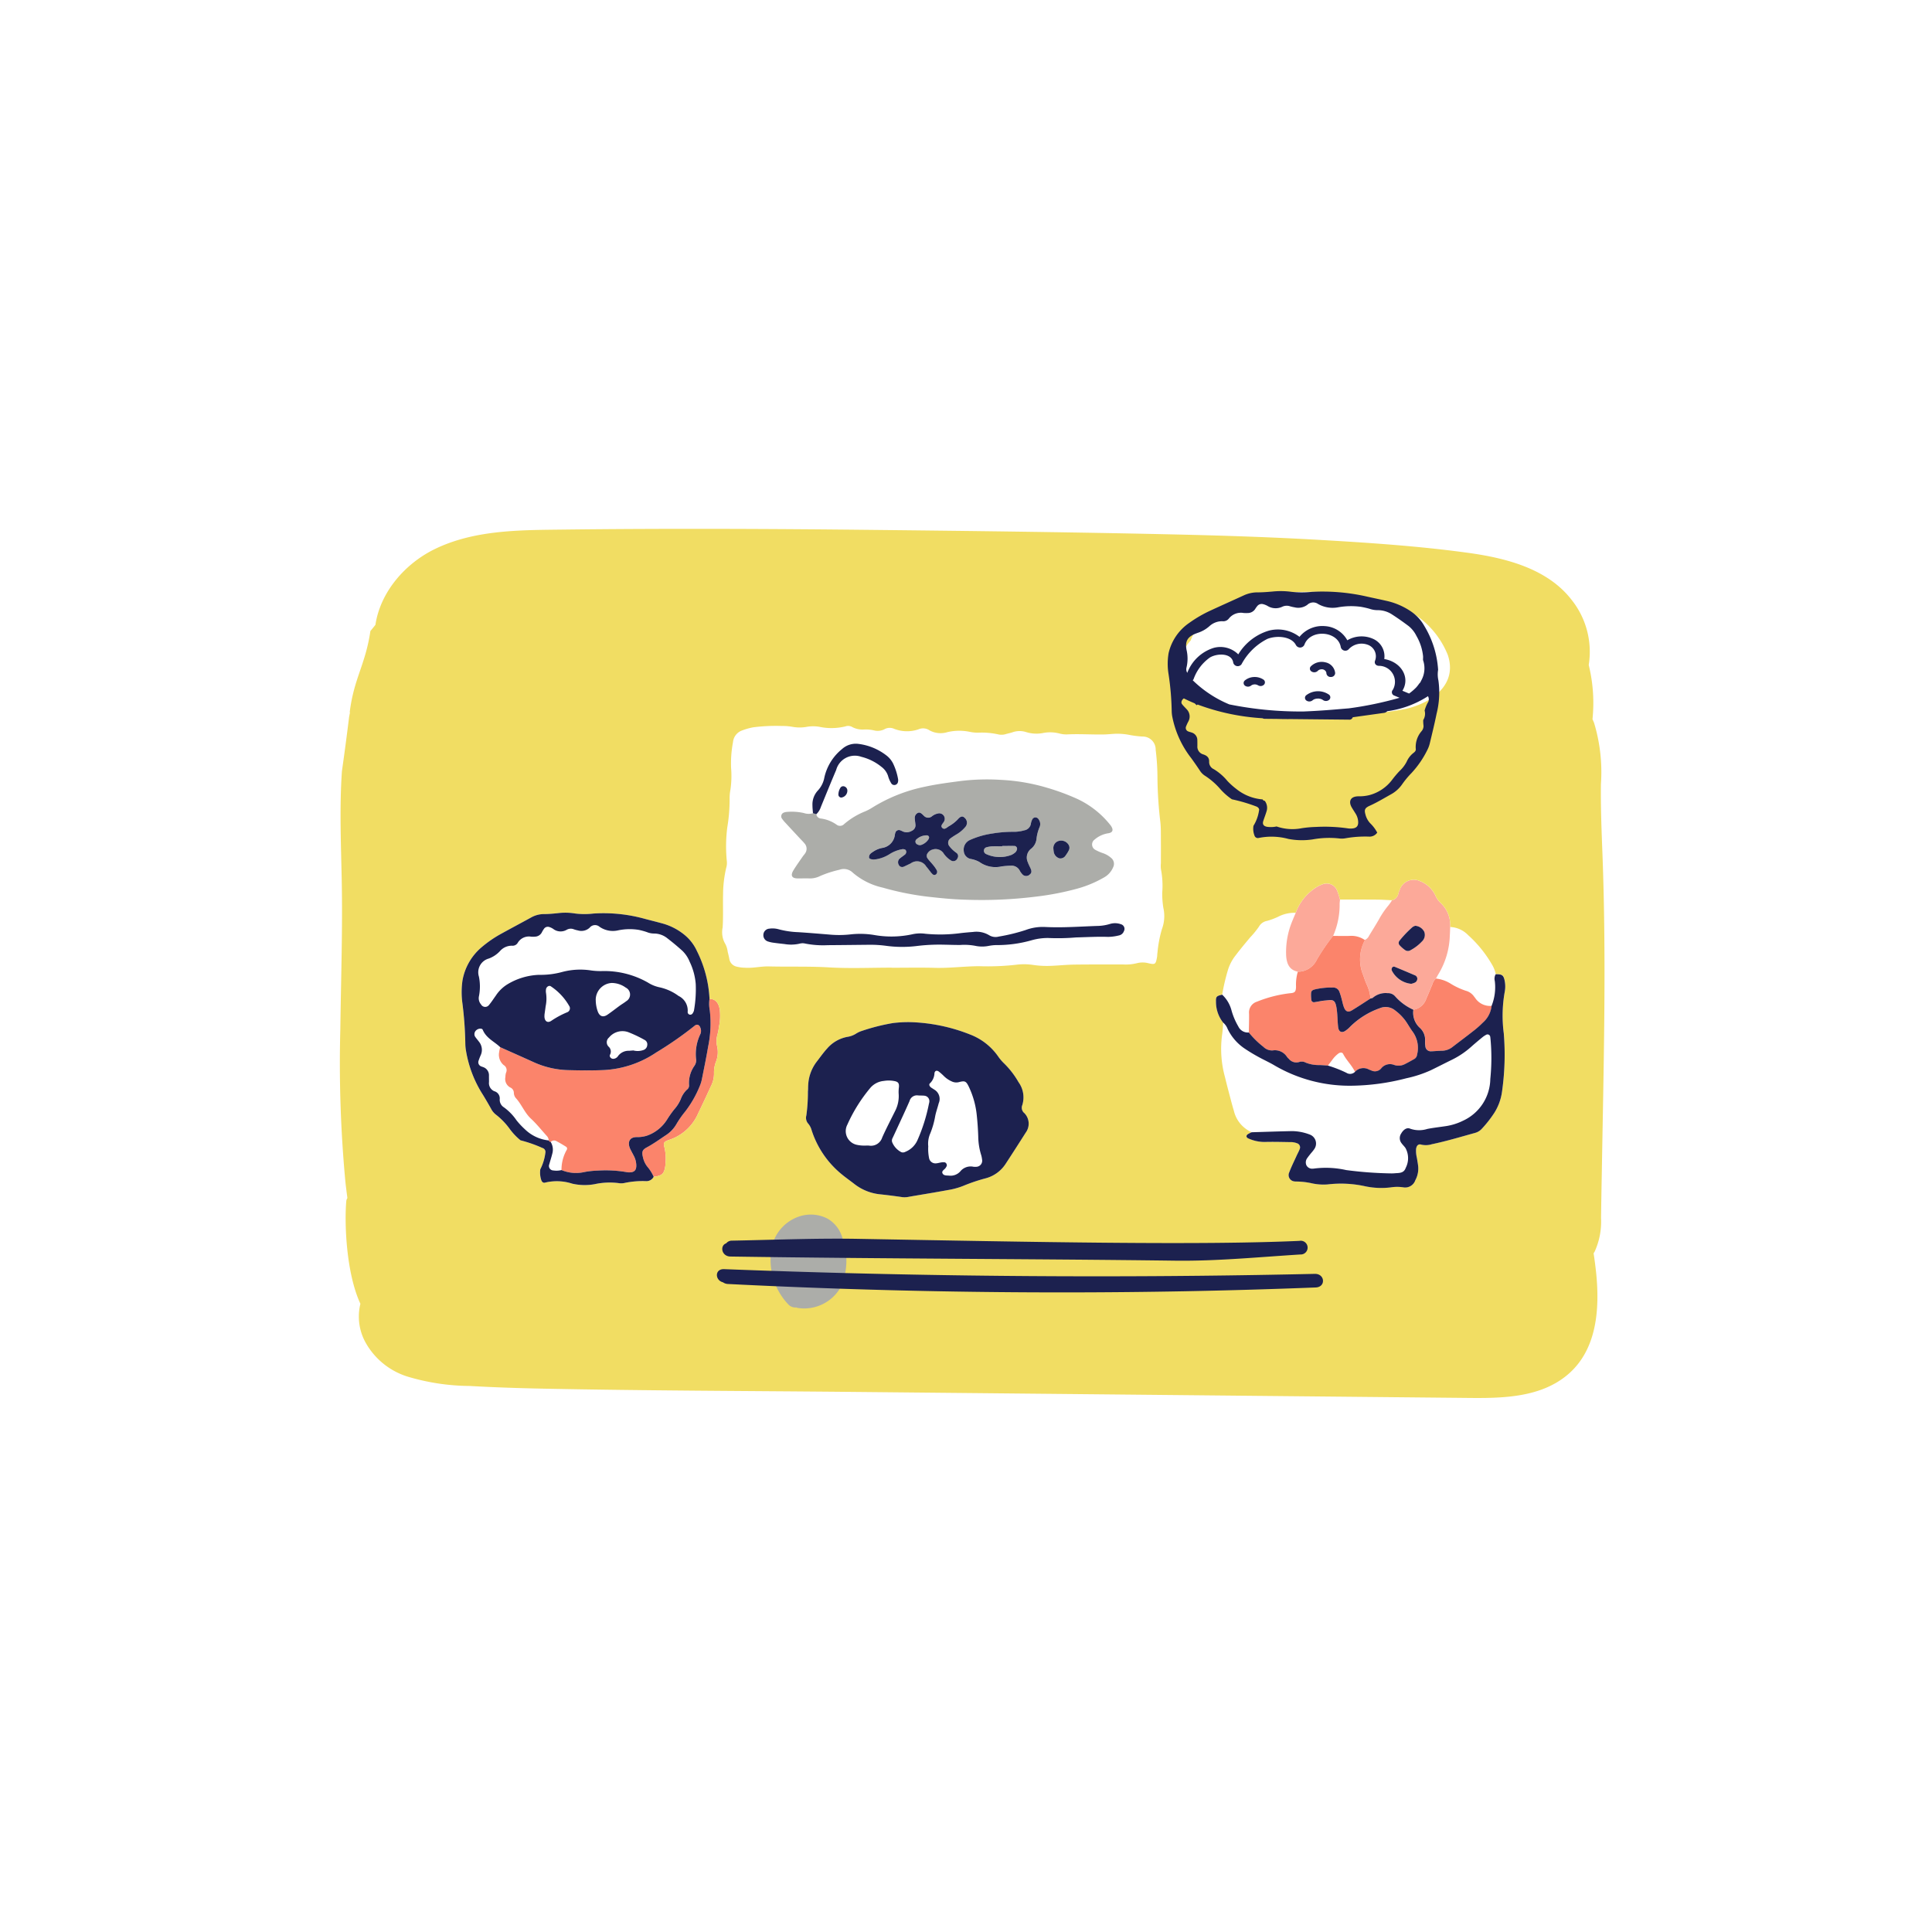 <svg xmlns="http://www.w3.org/2000/svg" width="260" height="260" viewBox="0 0 260 260">
    <defs>
        <clipPath id="8d1gw5u0va">
            <circle data-name="楕円形 7" cx="130" cy="130" r="130" transform="translate(830 3228.936)" style="fill:none"/>
        </clipPath>
    </defs>
    <g data-name="マスクグループ 5" transform="translate(-830 -3228.936)" style="clip-path:url(#8d1gw5u0va)">
        <g data-name="グループ 77">
            <g data-name="グループ 70">
                <path data-name="パス 101" d="M1020.214 3364.821a7.214 7.214 0 0 1-2.472-1.825 1.237 1.237 0 0 0-.994-.406 2.635 2.635 0 0 0-1.991.619c-.074.071-.209.07-.316.1a5.7 5.7 0 0 0-.531-1.937c-.181-.391-.311-.81-.455-1.221a5.47 5.47 0 0 1 .184-4.608.524.524 0 0 0 .031-.115 1.065 1.065 0 0 0 .563-.547c.445-.732.9-1.455 1.33-2.2a11.5 11.5 0 0 1 1.307-1.922 6.513 6.513 0 0 0 .459-.666 1.125 1.125 0 0 0 .848-.862 3.324 3.324 0 0 1 .194-.562 2 2 0 0 1 2.721-1.156 3.86 3.86 0 0 1 2.072 1.923 2.993 2.993 0 0 0 .654.966 4.089 4.089 0 0 1 1.343 3.292c-.017.394-.028.79-.053 1.185a10.62 10.62 0 0 1-1.463 5.038c-.142.229-.267.47-.4.706a1.594 1.594 0 0 0-.487.772c-.276.645-.533 1.3-.82 1.939a2.2 2.2 0 0 1-1.724 1.487zm.244-11.3a1.243 1.243 0 0 0-.365.172 14.337 14.337 0 0 0-1.755 1.837.469.469 0 0 0 .047.647 4.466 4.466 0 0 0 .685.6.652.652 0 0 0 .743.036 5.859 5.859 0 0 0 1.539-1.174 1.207 1.207 0 0 0 .324-1.3 1.474 1.474 0 0 0-1.218-.815zm-.537 7.809a2.626 2.626 0 0 0 .456-.149.593.593 0 0 0 .359-.562.506.506 0 0 0-.336-.44c-.9-.387-1.806-.77-2.714-1.142a.284.284 0 0 0-.372.175.457.457 0 0 0-.006.337 3.3 3.3 0 0 0 2.613 1.784z" style="fill:#fca999"/>
                <path data-name="パス 102" d="M1004.651 3359.707c-.036-.01-.071-.022-.108-.031-1.054-.261-1.388-1.072-1.459-2.127a10.87 10.87 0 0 1 .876-4.777c.13-.331.273-.656.41-.984a6.837 6.837 0 0 1 2.537-3.281 4.724 4.724 0 0 1 1.106-.572 1.51 1.51 0 0 1 1.958.933 9.25 9.25 0 0 1 .359 1.134c-.016.2-.048.4-.047.6a10.437 10.437 0 0 1-.879 4.287 28.564 28.564 0 0 0-2.189 3.2 2.827 2.827 0 0 1-2.564 1.618z" style="fill:#fca999"/>
                <path data-name="パス 103" d="M917.968 3387.3a5.552 5.552 0 0 0-.878-1.389 3.144 3.144 0 0 1-.578-1.289c-.164-.677-.066-.957.518-1.27.907-.484 1.74-1.094 2.6-1.662a4.381 4.381 0 0 0 1.417-1.509 12.772 12.772 0 0 1 1.142-1.634 14.581 14.581 0 0 0 1.989-3.475 4.7 4.7 0 0 0 .279-.912c.29-1.449.591-2.9.836-4.355a15.227 15.227 0 0 0 .224-4.9 4.753 4.753 0 0 1-.036-1.557c.858.037 1.214.574 1.381 1.433a7.509 7.509 0 0 1-.116 2.383 7.143 7.143 0 0 1-.207 1.056 3.109 3.109 0 0 0-.029 1.534 3.5 3.5 0 0 1-.137 2.009 4.056 4.056 0 0 0-.284 1.64 3.713 3.713 0 0 1-.425 1.726 175.976 175.976 0 0 1-1.714 3.651 6.419 6.419 0 0 1-3.9 3.556c-.036.011-.073.019-.108.033-.583.228-.7.374-.528.959a6.461 6.461 0 0 1 .147 2.144 3.631 3.631 0 0 1-.044.478c-.158.92-.4 1.163-1.328 1.321-.072.011-.147.017-.221.029z" style="fill:#fb846b"/>
                <path data-name="パス 104" d="M1045.646 3343.742c-.119-3.106-.241-6.189-.2-9.3a22.88 22.88 0 0 0-.915-8.2c-.064-.176-.145-.345-.221-.517a21.358 21.358 0 0 0-.507-7.3 11.2 11.2 0 0 0-2.263-8.712c-3.281-4.287-8.941-5.69-14.026-6.388-6.452-.885-12.986-1.33-19.484-1.707-6.748-.393-13.5-.615-20.261-.766-13.647-.306-27.3-.465-40.949-.611s-27.281-.2-40.921-.037c-5.838.072-12.009.009-17.383 2.623-3.972 1.932-7.326 5.747-7.993 10.2-.332.415-.588.732-.674.82-.67 4.56-2.218 6.354-2.785 10.928.013.016.022.035.035.051-.045.2-.079.407-.119.611-.3 2.434-.619 4.867-.967 7.295-.333 4.846-.125 9.732-.027 14.57.135 6.713-.1 13.425-.187 20.137a171.578 171.578 0 0 0 .681 20.515c.079.739.174 1.477.271 2.214a.865.865 0 0 0-.15.412c-.261 3.01-.014 9.688 1.9 13.813a7.212 7.212 0 0 0 .7 5.224 9.82 9.82 0 0 0 5.59 4.559 29.84 29.84 0 0 0 8.414 1.278c3.373.191 6.751.3 10.129.365 13.657.272 27.322.3 40.981.43l41.012.4 40.848.4c4.985.048 10.8.3 14.841-3.157 3.934-3.368 4.27-8.867 3.785-13.671a53.604 53.604 0 0 0-.341-2.616c.047-.082.1-.159.145-.242a9.7 9.7 0 0 0 .856-4.51q.042-2.966.1-5.93c.244-14.392.639-28.791.085-43.181zm-143.12 41.658v.042c-.004-.017-.001-.031 0-.042zm24.219-18.235a7.143 7.143 0 0 1-.207 1.056 3.106 3.106 0 0 0-.029 1.533 3.49 3.49 0 0 1-.138 2.01 4.052 4.052 0 0 0-.283 1.64 3.713 3.713 0 0 1-.425 1.726 170.988 170.988 0 0 1-1.715 3.651 6.415 6.415 0 0 1-3.9 3.556c-.036.011-.073.019-.108.033-.583.228-.7.374-.528.959a6.461 6.461 0 0 1 .147 2.144 3.631 3.631 0 0 1-.044.478c-.158.92-.405 1.163-1.328 1.321-.073.013-.148.019-.222.029a1.09 1.09 0 0 1-1.032.588 11.772 11.772 0 0 0-2.9.248 1.994 1.994 0 0 1-.781.017 9.568 9.568 0 0 0-3.24.145 7.5 7.5 0 0 1-3.009-.071 6.712 6.712 0 0 0-3.662-.138c-.244.074-.439-.12-.511-.368a3.207 3.207 0 0 1-.123-1.425 1.812 1.812 0 0 1-.182-.82 1.806 1.806 0 0 0 .182.819 6.636 6.636 0 0 0 .683-2.228.552.552 0 0 0-.4-.643 17.855 17.855 0 0 0-2.945-1.029 8.367 8.367 0 0 1-1.51-1.609 9.343 9.343 0 0 0-1.778-1.829 2.332 2.332 0 0 1-.67-.8 52.33 52.33 0 0 0-1.07-1.837 15.76 15.76 0 0 1-2.307-5.965 5.95 5.95 0 0 1-.093-.957 49.075 49.075 0 0 0-.386-5.406 11.073 11.073 0 0 1 .007-3.123 7.572 7.572 0 0 1 2.535-4.427 15.7 15.7 0 0 1 2.638-1.827c1.365-.753 2.741-1.483 4.107-2.233a3.5 3.5 0 0 1 1.728-.433c.6 0 1.2-.061 1.792-.12a8.172 8.172 0 0 1 2.349.041 10.166 10.166 0 0 0 2.465.008 20.737 20.737 0 0 1 6.677.646c.834.228 1.674.429 2.507.658a8.047 8.047 0 0 1 3.119 1.6 6.054 6.054 0 0 1 1.623 2.126 16.118 16.118 0 0 1 1.7 6.441c.858.037 1.214.574 1.381 1.433a7.509 7.509 0 0 1-.114 2.379zm41.284 14.2a365.88 365.88 0 0 1-2.684 4.171 4.61 4.61 0 0 1-2.733 1.978 23.137 23.137 0 0 0-2.993 1.012 9.644 9.644 0 0 1-2.064.56c-1.735.324-3.476.6-5.214.9a2.841 2.841 0 0 1-.892.055 77.107 77.107 0 0 0-2.9-.371 6.727 6.727 0 0 1-3.549-1.38c-.575-.45-1.174-.867-1.738-1.333a12.624 12.624 0 0 1-4.048-5.959 2.234 2.234 0 0 0-.434-.831 1.182 1.182 0 0 1-.264-1.122 23.236 23.236 0 0 0 .209-3.226c.034-.278.016-.563.038-.844a5.6 5.6 0 0 1 1.1-3.1c.48-.618.926-1.263 1.454-1.839a4.741 4.741 0 0 1 2.728-1.565 2.97 2.97 0 0 0 1.155-.43 3.321 3.321 0 0 1 .82-.38 27.115 27.115 0 0 1 4.152-1.047 17.084 17.084 0 0 1 2.342-.118 23.5 23.5 0 0 1 8.034 1.663 8.151 8.151 0 0 1 3.767 2.936 6.075 6.075 0 0 0 .833.977 11.569 11.569 0 0 1 1.923 2.508 3.476 3.476 0 0 1 .5 3.083.927.927 0 0 0 .281 1.074 2.031 2.031 0 0 1 .177 2.63zm18.338-27.4a16.317 16.317 0 0 0-.6 3.177c-.039.2-.023.4-.059.6-.178.983-.245 1.029-1.177.817a3.076 3.076 0 0 0-1.56.006 6.176 6.176 0 0 1-1.783.166c-2.212 0-4.424-.012-6.635.018-1.083.015-2.164.135-3.247.171a12.563 12.563 0 0 1-2.239-.122 8.18 8.18 0 0 0-2.354-.026 34.268 34.268 0 0 1-4.936.191c-1.985.007-3.958.275-5.946.222-1.948-.053-3.9-.012-5.847-.012v-.013c-2.812 0-5.63.128-8.432-.037-2.7-.159-5.391-.063-8.085-.129-1.086-.027-2.157.26-3.248.172a4.92 4.92 0 0 1-1.108-.151 1.26 1.26 0 0 1-.964-1.047 13.61 13.61 0 0 0-.216-.935 3.075 3.075 0 0 0-.3-1.024 3.129 3.129 0 0 1-.38-2.265c.094-1.483.02-2.977.057-4.465a15.964 15.964 0 0 1 .426-3.572 2.231 2.231 0 0 0 .084-.823 20.306 20.306 0 0 1 .051-4.563 23.084 23.084 0 0 0 .322-3.837 6.149 6.149 0 0 1 .114-1.316 12.927 12.927 0 0 0 .082-2.889 15.354 15.354 0 0 1 .258-3.473 1.843 1.843 0 0 1 1.222-1.569 8.7 8.7 0 0 1 1.514-.425 24.03 24.03 0 0 1 3.81-.177 7.8 7.8 0 0 1 1.452.113 5.328 5.328 0 0 0 2.014-.013 5.234 5.234 0 0 1 1.556 0 7.823 7.823 0 0 0 3.547-.042 1.117 1.117 0 0 1 .979.11 3.02 3.02 0 0 0 1.53.309 4.849 4.849 0 0 1 1.448.141 2.012 2.012 0 0 0 1.418-.238 1.449 1.449 0 0 1 1.19 0 4.725 4.725 0 0 0 3.3.063 1.535 1.535 0 0 1 1.464.144 3.089 3.089 0 0 0 2.41.241 7.017 7.017 0 0 1 3.119-.016 5.69 5.69 0 0 0 1 .09 10.284 10.284 0 0 1 2.679.22 1.992 1.992 0 0 0 1.114-.045c.289-.083.587-.135.87-.237a2.877 2.877 0 0 1 1.768-.032 4.648 4.648 0 0 0 2.313.139 5 5 0 0 1 2.234.071 3.544 3.544 0 0 0 1 .116c1.643-.082 3.286.034 4.929.008.486-.008.971-.059 1.454-.088a8.522 8.522 0 0 1 2.111.168 13.48 13.48 0 0 0 1.67.2 1.742 1.742 0 0 1 1.766 1.786 30.865 30.865 0 0 1 .237 3.481 54.086 54.086 0 0 0 .393 6.244c.093.876.062 1.768.072 2.653.011.966 0 1.932 0 2.9a3.273 3.273 0 0 0 .015.841 11.592 11.592 0 0 1 .164 3.116 12.17 12.17 0 0 0 .153 2.039 5.009 5.009 0 0 1-.193 2.855zm2.784-37.083a5.276 5.276 0 0 1 1.085-1.749 7.027 7.027 0 0 1 2.071-3.006c2.392-2.035 5.58-2.822 8.629-3.192a39.323 39.323 0 0 1 16.538 1.283 11.836 11.836 0 0 1 7.365 6.863c1.362 4.052-2.274 6.5-5.706 7.266a43.669 43.669 0 0 1-10.992.678 84.455 84.455 0 0 1-11.373-.953c-3.276-.565-9.221-2.744-7.617-7.183zm43.344 45.577a18.234 18.234 0 0 0-.119 5.522 35.2 35.2 0 0 1-.229 7.813 7.116 7.116 0 0 1-1.043 2.894 15.715 15.715 0 0 1-1.66 2.12 1.912 1.912 0 0 1-.96.587c-1.921.53-3.83 1.109-5.779 1.514a2.715 2.715 0 0 1-1.437.054c-.388-.122-.628.132-.689.565a3.833 3.833 0 0 0 .1 1.194c.065.4.139.789.182 1.186a3.317 3.317 0 0 1-.387 1.849 1.445 1.445 0 0 1-1.633.954 5.561 5.561 0 0 0-1.679.009 10.466 10.466 0 0 1-3.464-.156 15.152 15.152 0 0 0-5.025-.244 7.344 7.344 0 0 1-2.235-.174 10.111 10.111 0 0 0-2.007-.215 1 1 0 0 1-.224-.016.855.855 0 0 1-.7-1.222c.293-.78.67-1.524 1.014-2.282.13-.288.29-.562.4-.859a.577.577 0 0 0-.352-.767 2.453 2.453 0 0 0-.993-.16c-1.123-.016-2.247-.05-3.369-.017a5.265 5.265 0 0 1-2.288-.516.356.356 0 0 1-.171-.271.422.422 0 0 1 .192-.264 4.642 4.642 0 0 1 .5-.254 4.2 4.2 0 0 1-2.385-2.857q-.222-.744-.418-1.5c-.263-1-.535-2.005-.773-3.015a14.258 14.258 0 0 1-.387-5.83 15.521 15.521 0 0 0 .124-1.56 4.5 4.5 0 0 1-.958-2.817c-.026-.667.071-.765.834-.935a27.374 27.374 0 0 1 .758-3.263 5.938 5.938 0 0 1 1.027-1.99c.634-.842 1.309-1.648 1.984-2.454a11.888 11.888 0 0 0 1.18-1.445 1.544 1.544 0 0 1 1.081-.769 9.381 9.381 0 0 0 1.478-.548 4.738 4.738 0 0 1 2.385-.542 6.843 6.843 0 0 1 2.538-3.282 4.724 4.724 0 0 1 1.106-.572 1.51 1.51 0 0 1 1.958.933 9.25 9.25 0 0 1 .359 1.134c1.668 0 3.335 0 5 .012.666.006 1.331.054 2 .083a1.124 1.124 0 0 0 .849-.862 3.324 3.324 0 0 1 .194-.562 2 2 0 0 1 2.721-1.156 3.865 3.865 0 0 1 2.073 1.923 2.985 2.985 0 0 0 .653.966 4.086 4.086 0 0 1 1.343 3.292 3.582 3.582 0 0 1 2.411 1.093 16.359 16.359 0 0 1 3.32 4.151 4.007 4.007 0 0 1 .394 1.106c.844-.031 1.066.118 1.213.859a3.878 3.878 0 0 1-.007 1.57z" style="fill:#f1dd63"/>
                <path data-name="パス 105" d="M939.861 3338.506a.663.663 0 0 0 .633.585 4.723 4.723 0 0 1 2.089.826.765.765 0 0 0 1.027-.088 9.985 9.985 0 0 1 2.828-1.706 6.887 6.887 0 0 0 1.005-.538 21.605 21.605 0 0 1 7.026-2.776c1.61-.354 3.242-.56 4.874-.776a29.4 29.4 0 0 1 5.383-.144 26.169 26.169 0 0 1 6.187 1.06 30.9 30.9 0 0 1 4.031 1.486 12.3 12.3 0 0 1 4.337 3.354c.075.09.152.179.219.276.375.545.265.91-.345 1.007a3.646 3.646 0 0 0-1.836.84.815.815 0 0 0 .079 1.388 6.233 6.233 0 0 0 1.035.452 3.229 3.229 0 0 1 1.082.624 1.027 1.027 0 0 1 .278 1.291 2.782 2.782 0 0 1-1.228 1.358 15.364 15.364 0 0 1-3.551 1.489 37.268 37.268 0 0 1-5.508 1.075 59.3 59.3 0 0 1-9.638.423c-1.717-.046-3.429-.223-5.14-.419a38.538 38.538 0 0 1-5.942-1.207 9.235 9.235 0 0 1-4.031-2.018 1.715 1.715 0 0 0-1.791-.382 14.63 14.63 0 0 0-2.575.831 3.016 3.016 0 0 1-1.528.331c-.524-.02-1.05.014-1.574 0-.735-.021-.926-.41-.51-1.093.389-.638.829-1.241 1.25-1.856.089-.13.2-.24.287-.372a1.078 1.078 0 0 0-.071-1.418c-.173-.211-.371-.4-.556-.6-.688-.74-1.379-1.479-2.063-2.224a3.832 3.832 0 0 1-.432-.549.538.538 0 0 1 .22-.714 1.426 1.426 0 0 1 .54-.127 7.368 7.368 0 0 1 2.234.158 2 2 0 0 0 1.22.023zm11.638 4.7c.187.024.387.019.447.269a.479.479 0 0 1-.223.5c-.238.192-.5.354-.723.564a.7.7 0 0 0-.045.786.505.505 0 0 0 .676.233c.313-.13.615-.292.925-.435a1.435 1.435 0 0 1 2.1.432c.183.2.341.426.513.638a2.425 2.425 0 0 0 .3.353.354.354 0 0 0 .507.038.448.448 0 0 0 .083-.55 4.421 4.421 0 0 0-.462-.672c-.243-.3-.518-.58-.754-.89a.605.605 0 0 1 .024-.771 1.119 1.119 0 0 1 .646-.448 1.287 1.287 0 0 1 1.424.452 3.272 3.272 0 0 0 1.071 1.04.6.6 0 0 0 .847-.328.529.529 0 0 0-.169-.733 4.158 4.158 0 0 1-.919-.874.722.722 0 0 1 .13-1.052 9.212 9.212 0 0 1 .86-.563 4.55 4.55 0 0 0 1.214-1.057.868.868 0 0 0-.18-1.175c-.221-.221-.474-.207-.785.108a5.057 5.057 0 0 1-1.249 1.012c-.312.159-.648.61-.988.218-.239-.277.147-.569.277-.828a.738.738 0 0 0-.748-1.087 1.92 1.92 0 0 0-.915.419.778.778 0 0 1-1.037-.076c-.087-.076-.164-.165-.251-.241-.18-.157-.373-.282-.611-.148a.727.727 0 0 0-.379.687c.009.28.058.557.087.836a.806.806 0 0 1-.475.864 1.325 1.325 0 0 1-1.191.107 3.722 3.722 0 0 0-.414-.182.493.493 0 0 0-.624.357 1.135 1.135 0 0 0-.056.232 2.024 2.024 0 0 1-1.717 1.8 3.194 3.194 0 0 0-1.148.465c-.277.192-.616.349-.618.782 0 .262.384.348.983.276a4.855 4.855 0 0 0 1.782-.69 4.6 4.6 0 0 1 1.786-.669zm17.885-4.262a.463.463 0 0 0-.444.233 1.894 1.894 0 0 0-.2.557 1.072 1.072 0 0 1-.885.948 5.053 5.053 0 0 1-1.556.2 17.128 17.128 0 0 0-2.795.238 11.161 11.161 0 0 0-3.023.888 1.411 1.411 0 0 0-.783 1.459 1.154 1.154 0 0 0 .919 1.065 3.769 3.769 0 0 1 1.169.4 3.71 3.71 0 0 0 3.009.607 11.741 11.741 0 0 1 1.23-.094 1.233 1.233 0 0 1 1.221.691 2.315 2.315 0 0 0 .424.551.691.691 0 0 0 .93-.075c.219-.175.258-.4.113-.746-.125-.292-.289-.568-.387-.869a1.5 1.5 0 0 1 .426-1.828 1.944 1.944 0 0 0 .733-1.308 5.39 5.39 0 0 1 .419-1.612 1.057 1.057 0 0 0-.121-1.029.5.5 0 0 0-.399-.277zm2.382 4.259a2.718 2.718 0 0 0 .033.317 1.1 1.1 0 0 0 .761.93.818.818 0 0 0 .864-.409 4.091 4.091 0 0 0 .425-.688.752.752 0 0 0-.018-.686 1.174 1.174 0 0 0-1.348-.559.985.985 0 0 0-.717 1.092z" style="fill:#acada9"/>
                <path data-name="パス 106" d="M897.314 3369.866c1.519.679 3.041 1.352 4.556 2.04a11.932 11.932 0 0 0 4.7 1.049c1.572.038 3.148.057 4.718-.014a13.82 13.82 0 0 0 7-2.354 48.1 48.1 0 0 0 5.178-3.6c.323-.277.651-.144.788.276a1.086 1.086 0 0 1 0 .823 6.2 6.2 0 0 0-.571 3.506 1.307 1.307 0 0 1-.242.788 4 4 0 0 0-.715 2.6.681.681 0 0 1-.3.611 3.318 3.318 0 0 0-.821 1.278 4.989 4.989 0 0 1-.886 1.38 14.683 14.683 0 0 0-.946 1.344 5.233 5.233 0 0 1-2.742 2.188 4.327 4.327 0 0 1-1.331.184c-1.144-.007-1.245.863-.881 1.614.156.32.33.631.493.947a2.87 2.87 0 0 1 .31 1.149c.04.718-.241 1.033-.929 1.035a1.507 1.507 0 0 1-.335-.027 16.772 16.772 0 0 0-3.919-.212 11.713 11.713 0 0 0-1.785.191 5.038 5.038 0 0 1-3.09-.26 5.4 5.4 0 0 1 .7-2.717.3.3 0 0 0-.079-.421c-.414-.258-.833-.51-1.263-.736a.626.626 0 0 0-.821.1.272.272 0 0 1-.255-.2.94.94 0 0 0-.274-.635c-.7-.773-1.358-1.608-2.119-2.311-.867-.8-1.27-1.966-2.069-2.81a1.162 1.162 0 0 1-.231-.662.791.791 0 0 0-.486-.726 1.291 1.291 0 0 1-.654-1.4 2.116 2.116 0 0 1 .087-.589.786.786 0 0 0-.313-1.023 1.814 1.814 0 0 1-.622-1.7 4.7 4.7 0 0 1 .149-.706z" style="fill:#fb846b"/>
                <path data-name="パス 107" d="M1009.4 3354.886c.747 0 1.495.025 2.242 0a3.136 3.136 0 0 1 2.024.55.524.524 0 0 1-.031.115 5.47 5.47 0 0 0-.184 4.608c.144.411.274.83.455 1.221a5.7 5.7 0 0 1 .531 1.937c-.832.534-1.657 1.083-2.5 1.595-.5.306-.848.169-1.072-.413-.142-.367-.211-.767-.319-1.151a8.692 8.692 0 0 0-.281-.908.875.875 0 0 0-.887-.6 9.729 9.729 0 0 0-2.45.257c-.4.121-.485.225-.492.671a5.075 5.075 0 0 0 .042.719.339.339 0 0 0 .394.329c.482-.061.958-.186 1.44-.225 1.066-.086 1.406-.27 1.6 1.3.093.76.084 1.521.173 2.277.072.6.444.826.942.519a3.923 3.923 0 0 0 .7-.6 10.758 10.758 0 0 1 3.948-2.459 2.018 2.018 0 0 1 2.118.323 6.544 6.544 0 0 1 1.381 1.4c.334.484.621 1.006.97 1.475a3.7 3.7 0 0 1 .561 3.058.769.769 0 0 1-.368.57c-.43.242-.86.487-1.3.705a1.826 1.826 0 0 1-1.426.093 1.514 1.514 0 0 0-1.739.472 1.091 1.091 0 0 1-1.341.267c-.105-.043-.212-.078-.316-.124a1.532 1.532 0 0 0-1.865.32c-.419-.894-1.152-1.55-1.6-2.426-.116-.227-.4-.207-.605-.068a3.918 3.918 0 0 0-.882.911l-.563.738c-.408-.024-.816-.063-1.224-.068a4.7 4.7 0 0 1-1.749-.325 1.1 1.1 0 0 0-.861-.093 1.307 1.307 0 0 1-1.423-.422 1.715 1.715 0 0 1-.238-.252 1.924 1.924 0 0 0-1.95-.875 1.636 1.636 0 0 1-1.226-.483 11.764 11.764 0 0 1-1.966-1.935c.011-.842.043-1.684.031-2.526a1.52 1.52 0 0 1 1.069-1.628 16.993 16.993 0 0 1 4.445-1.134c.646-.044.791-.2.806-.878a6.177 6.177 0 0 1 .238-2.013 2.827 2.827 0 0 0 2.564-1.624 28.564 28.564 0 0 1 2.184-3.2z" style="fill:#fb846b"/>
                <path data-name="パス 108" d="M1023.245 3360.627a4.7 4.7 0 0 1 1.9.638 9.441 9.441 0 0 0 2.133 1.007 1.945 1.945 0 0 1 1.09.768c.046.063.1.12.144.183a2.4 2.4 0 0 0 2.232 1.078 3.467 3.467 0 0 1-1.174 2.251 12.92 12.92 0 0 1-1.3 1.145c-.905.713-1.831 1.4-2.741 2.1a2.343 2.343 0 0 1-1.456.543c-.486 0-.971.062-1.456.073a.724.724 0 0 1-.784-.692 3.659 3.659 0 0 1-.036-.718 2.168 2.168 0 0 0-.677-1.718 2.75 2.75 0 0 1-.9-2.463 2.2 2.2 0 0 0 1.724-1.483c.287-.639.544-1.294.82-1.939a1.594 1.594 0 0 1 .481-.773z" style="fill:#fb846b"/>
                <path data-name="パス 109" d="M955.036 3341.624a.969.969 0 0 1-.064.222 1.914 1.914 0 0 1-.956.781.613.613 0 0 1-.536-.042.431.431 0 0 1-.281-.335.413.413 0 0 1 .183-.4 2.027 2.027 0 0 1 1.339-.5.313.313 0 0 1 .315.274z" style="fill:#acada9"/>
                <path data-name="パス 110" d="M964.876 3342.781c.562 0 1.125-.007 1.687 0a.388.388 0 0 1 .277.539.8.8 0 0 1-.175.3 2.1 2.1 0 0 1-.572.374 4.386 4.386 0 0 1-3.394-.127.485.485 0 0 1-.287-.478.46.46 0 0 1 .344-.428 3.5 3.5 0 0 1 .771-.128c.449-.02.9 0 1.349 0z" style="fill:#acada9"/>
                <path data-name="パス 111" d="M943.328 3395.4a4.352 4.352 0 0 0-1.97-2.471 4.914 4.914 0 0 0-3.572-.358 5.59 5.59 0 0 0-4.032 4.927 8.709 8.709 0 0 0 2.338 6.986 1.277 1.277 0 0 0 1.065.4 1.064 1.064 0 0 0 .2.069 5.647 5.647 0 0 0 5.84-2.9 8.963 8.963 0 0 0 .131-6.653z" style="fill:#acada9"/>
            </g>
            <g data-name="グループ 72">
                <path data-name="パス 112" d="M917.968 3387.3a1.089 1.089 0 0 1-1.031.588 11.776 11.776 0 0 0-2.9.248 2.017 2.017 0 0 1-.781.018 9.536 9.536 0 0 0-3.24.144 7.5 7.5 0 0 1-3.009-.071 6.715 6.715 0 0 0-3.663-.138c-.243.074-.438-.12-.51-.368a3.224 3.224 0 0 1-.123-1.426 6.636 6.636 0 0 0 .683-2.228.552.552 0 0 0-.4-.643 17.855 17.855 0 0 0-2.945-1.029 8.335 8.335 0 0 1-1.51-1.609 9.4 9.4 0 0 0-1.778-1.829 2.332 2.332 0 0 1-.67-.8q-.519-.93-1.07-1.837a15.76 15.76 0 0 1-2.307-5.965 5.835 5.835 0 0 1-.093-.957 49.04 49.04 0 0 0-.386-5.405 11.079 11.079 0 0 1 .007-3.124 7.572 7.572 0 0 1 2.535-4.427 15.7 15.7 0 0 1 2.638-1.827c1.365-.753 2.741-1.483 4.107-2.233a3.5 3.5 0 0 1 1.729-.433c.6 0 1.2-.061 1.791-.12a8.172 8.172 0 0 1 2.349.041 10.117 10.117 0 0 0 2.465.008 20.737 20.737 0 0 1 6.677.646c.834.228 1.674.429 2.507.658a8.064 8.064 0 0 1 3.119 1.6 6.049 6.049 0 0 1 1.623 2.127 16.114 16.114 0 0 1 1.7 6.44 4.753 4.753 0 0 0 .036 1.557 15.227 15.227 0 0 1-.224 4.9c-.245 1.458-.546 2.906-.836 4.355a4.7 4.7 0 0 1-.279.912 14.581 14.581 0 0 1-1.989 3.475 12.772 12.772 0 0 0-1.142 1.634 4.381 4.381 0 0 1-1.417 1.509c-.859.568-1.692 1.178-2.6 1.662-.584.313-.682.593-.518 1.27a3.144 3.144 0 0 0 .578 1.289 5.552 5.552 0 0 1 .877 1.388zm-12.4-.9a5.041 5.041 0 0 0 3.091.26 11.713 11.713 0 0 1 1.785-.191 16.772 16.772 0 0 1 3.919.212 1.507 1.507 0 0 0 .335.027c.688 0 .969-.317.929-1.035a2.87 2.87 0 0 0-.31-1.149c-.163-.316-.337-.627-.493-.947-.364-.751-.263-1.621.881-1.614a4.327 4.327 0 0 0 1.331-.184 5.233 5.233 0 0 0 2.742-2.188 14.683 14.683 0 0 1 .946-1.344 4.989 4.989 0 0 0 .886-1.38 3.318 3.318 0 0 1 .821-1.278.681.681 0 0 0 .3-.611 4 4 0 0 1 .715-2.6 1.307 1.307 0 0 0 .242-.788 6.2 6.2 0 0 1 .571-3.506 1.086 1.086 0 0 0 0-.823c-.137-.42-.465-.553-.788-.276a48.1 48.1 0 0 1-5.178 3.6 13.82 13.82 0 0 1-7 2.354c-1.57.071-3.146.052-4.718.014a11.932 11.932 0 0 1-4.7-1.049c-1.515-.688-3.037-1.361-4.556-2.04-.793-.768-1.875-1.194-2.354-2.343-.1-.233-.571-.184-.821.018a.7.7 0 0 0-.244.842c.161.266.377.493.56.745a1.733 1.733 0 0 1 .239 1.8 7.456 7.456 0 0 0-.3.776.586.586 0 0 0 .282.709c.132.072.284.1.421.163a1.153 1.153 0 0 1 .7 1.129c0 .281.006.563.006.844a1.188 1.188 0 0 0 .716 1.241 1 1 0 0 1 .728 1.064 1.2 1.2 0 0 0 .568 1.108 7.064 7.064 0 0 1 1.689 1.742 10.194 10.194 0 0 0 1.112 1.189 5.411 5.411 0 0 0 3.232 1.522.274.274 0 0 0 .256.2 1.977 1.977 0 0 1 .206 1.616c-.113.465-.269.917-.391 1.38a.6.6 0 0 0 .534.84 2.835 2.835 0 0 0 1.106-.049zm-4.039-31.4a1.748 1.748 0 0 0-1.858.822.8.8 0 0 1-.775.383 2.107 2.107 0 0 0-1.614.727 3.889 3.889 0 0 1-1.5 1 1.918 1.918 0 0 0-1.331 2.433 6.735 6.735 0 0 1 .008 2.624 1.278 1.278 0 0 0 .282 1.124.636.636 0 0 0 1.069.067c.327-.385.6-.821.9-1.233a4.993 4.993 0 0 1 1.56-1.536 8.84 8.84 0 0 1 4.281-1.286 10.937 10.937 0 0 0 3.116-.388 9.506 9.506 0 0 1 3.9-.2 9.315 9.315 0 0 0 1.343.084 11.839 11.839 0 0 1 6.278 1.541 4.74 4.74 0 0 0 1.568.641 6.7 6.7 0 0 1 2.564 1.164 2.174 2.174 0 0 1 1.226 2.112.357.357 0 0 0 .325.411.385.385 0 0 0 .368-.226 1.118 1.118 0 0 0 .149-.322 16.349 16.349 0 0 0 .24-3.589 8.415 8.415 0 0 0-.816-2.991 4.244 4.244 0 0 0-.972-1.462 33.846 33.846 0 0 0-2.038-1.7 2.861 2.861 0 0 0-1.786-.634 2.535 2.535 0 0 1-.982-.2 9.063 9.063 0 0 0-1.083-.293 7.647 7.647 0 0 0-2.793.071 3.131 3.131 0 0 1-2.474-.485.926.926 0 0 0-1.332.122 1.633 1.633 0 0 1-1.584.365 3.576 3.576 0 0 1-.543-.149 1.1 1.1 0 0 0-.976.074 1.633 1.633 0 0 1-1.812-.134 1.978 1.978 0 0 0-.51-.245.624.624 0 0 0-.712.226 3.679 3.679 0 0 0-.3.5 1.071 1.071 0 0 1-.934.569c-.155.019-.306.007-.456.007zm8.644 8.5a4.677 4.677 0 0 0 .261 1.526c.251.7.725.87 1.327.457.564-.385 1.1-.813 1.656-1.216.277-.2.577-.368.843-.584a1.038 1.038 0 0 0-.047-1.837 3.246 3.246 0 0 0-1.893-.627 2.28 2.28 0 0 0-2.151 2.27zm5.1 6.812a2.309 2.309 0 0 0 1.376-.09.743.743 0 0 0 .454-.632.664.664 0 0 0-.344-.7 17.2 17.2 0 0 0-2.245-1.064 2.339 2.339 0 0 0-2.561.739.828.828 0 0 0-.015 1.257.887.887 0 0 1 .144 1.073c-.107.253.162.54.437.533a.807.807 0 0 0 .661-.382 1.757 1.757 0 0 1 1.48-.7c.223-.017.446-.035.613-.046zm-11.994-4.856c-.007.128-.01.168-.011.208-.01.693.406 1.006.932.642a11.943 11.943 0 0 1 2.1-1.132.572.572 0 0 0 .291-.878 7.829 7.829 0 0 0-2.439-2.61c-.251-.2-.634.05-.673.392a1.467 1.467 0 0 0 0 .477 5.017 5.017 0 0 1-.048 1.8c-.049.382-.108.779-.152 1.09z" style="fill:#1c214f"/>
                <path data-name="パス 113" d="M952.516 3366.492a23.533 23.533 0 0 1 8.034 1.663 8.151 8.151 0 0 1 3.767 2.936 6.023 6.023 0 0 0 .833.977 11.569 11.569 0 0 1 1.923 2.508 3.475 3.475 0 0 1 .5 3.084.927.927 0 0 0 .28 1.073 2.029 2.029 0 0 1 .179 2.634 352.58 352.58 0 0 1-2.683 4.171 4.609 4.609 0 0 1-2.734 1.978 23.324 23.324 0 0 0-2.992 1.012 9.718 9.718 0 0 1-2.064.561c-1.735.323-3.477.6-5.215.9a2.8 2.8 0 0 1-.891.055 79.233 79.233 0 0 0-2.9-.371 6.727 6.727 0 0 1-3.553-1.383c-.575-.45-1.174-.866-1.738-1.333a12.624 12.624 0 0 1-4.048-5.959 2.221 2.221 0 0 0-.435-.831 1.184 1.184 0 0 1-.263-1.122 23.4 23.4 0 0 0 .209-3.226c.034-.278.016-.563.038-.844a5.6 5.6 0 0 1 1.1-3.1c.48-.617.926-1.263 1.454-1.839a4.738 4.738 0 0 1 2.728-1.565 2.97 2.97 0 0 0 1.155-.43 3.321 3.321 0 0 1 .82-.38 26.983 26.983 0 0 1 4.153-1.046 17.039 17.039 0 0 1 2.343-.123zm2.405 16.719a6.1 6.1 0 0 0 .107 1.562.864.864 0 0 0 .917.722c.259-.01.514-.1.773-.134a1.817 1.817 0 0 1 .443 0 .427.427 0 0 1 .253.471 1.655 1.655 0 0 1-.174.3c-.158.214-.516.378-.42.655.132.38.555.334.872.356a1.758 1.758 0 0 0 1.543-.569 1.785 1.785 0 0 1 1.73-.629 1.773 1.773 0 0 0 .449.011.816.816 0 0 0 .746-.994 3.244 3.244 0 0 0-.153-.7 8.768 8.768 0 0 1-.359-2.371 39.753 39.753 0 0 0-.2-2.887 11.6 11.6 0 0 0-1.056-3.794c-.376-.777-.522-.857-1.326-.651a1.407 1.407 0 0 1-.98-.089 3.49 3.49 0 0 1-1.04-.7 7.293 7.293 0 0 0-.69-.616c-.282-.217-.54-.134-.6.2a1.978 1.978 0 0 1-.6 1.363c-.177.138-.078.378.08.516s.319.209.472.324a1.448 1.448 0 0 1 .618 1.855c-.146.582-.357 1.147-.472 1.735a11.366 11.366 0 0 1-.654 2.3 3.417 3.417 0 0 0-.279 1.764zm-8.36-.107a3.285 3.285 0 0 1 .374 0 1.586 1.586 0 0 0 1.789-1.093c.533-1.191 1.135-2.347 1.714-3.514a4.377 4.377 0 0 0 .495-2.427 5.039 5.039 0 0 1 .042-.838c.034-.472-.079-.673-.478-.782a4 4 0 0 0-1.56-.047 2.711 2.711 0 0 0-1.783.9 21.114 21.114 0 0 0-3.117 4.974 1.883 1.883 0 0 0 1.226 2.714 4.735 4.735 0 0 0 1.298.109zm8.5-5.861a.733.733 0 0 0-.623-.846c-.294-.045-.6-.013-.9-.045a1.028 1.028 0 0 0-1.133.753c-.57 1.308-1.181 2.6-1.776 3.892-.165.36-.335.717-.5 1.077a.687.687 0 0 0-.062.58 2.629 2.629 0 0 0 1.232 1.338.668.668 0 0 0 .545-.051 2.99 2.99 0 0 0 1.625-1.571 23.073 23.073 0 0 0 1.541-4.891c.024-.079.038-.157.053-.236z" style="fill:#1c214f"/>
                <path data-name="パス 114" d="M998.439 3381.31c1.835-.053 3.669-.12 5.5-.155a6.888 6.888 0 0 1 2.312.46 1.289 1.289 0 0 1 .625 1.95 5.184 5.184 0 0 1-.434.55c-.17.215-.346.424-.5.648a.959.959 0 0 0-.116 1.019.859.859 0 0 0 .874.422.461.461 0 0 0 .112-.005 12.47 12.47 0 0 1 4.352.2 51.537 51.537 0 0 0 6.052.448c.149 0 .3 0 .449-.015.587-.057 1.253.038 1.517-.742a2.833 2.833 0 0 0-.035-2.651c-.152-.227-.357-.413-.518-.634a1.113 1.113 0 0 1-.057-1.335c.3-.529.766-.837 1.2-.641a3.642 3.642 0 0 0 2.313.033c.81-.156 1.63-.249 2.446-.37a7.842 7.842 0 0 0 2.365-.738 6.291 6.291 0 0 0 3.663-5.618 27.751 27.751 0 0 0 .033-5.3c-.016-.119-.019-.24-.04-.358a.37.37 0 0 0-.5-.312 3.009 3.009 0 0 0-.569.372c-.506.415-1.01.835-1.5 1.273a11.5 11.5 0 0 1-2.663 1.779c-.92.45-1.831.92-2.752 1.368a15.992 15.992 0 0 1-3.323 1.089 30.44 30.44 0 0 1-7.339 1 20.036 20.036 0 0 1-10.364-2.717c-.719-.43-1.485-.768-2.216-1.175a23.19 23.19 0 0 1-1.761-1.064 6.66 6.66 0 0 1-2.358-2.692 2.059 2.059 0 0 0-.607-.851 4.511 4.511 0 0 1-.959-2.817c-.025-.667.072-.765.836-.934a4.439 4.439 0 0 1 1.25 2.1 9.049 9.049 0 0 0 .928 2.186 1.406 1.406 0 0 0 1.407.8 11.764 11.764 0 0 0 1.966 1.935 1.636 1.636 0 0 0 1.226.483 1.924 1.924 0 0 1 1.95.875 1.715 1.715 0 0 0 .238.252 1.307 1.307 0 0 0 1.423.422 1.1 1.1 0 0 1 .861.093 4.7 4.7 0 0 0 1.749.325c.408 0 .816.044 1.224.068a16.527 16.527 0 0 1 2.5.975.916.916 0 0 0 1.148-.131 1.533 1.533 0 0 1 1.865-.319c.1.046.211.081.316.124a1.091 1.091 0 0 0 1.341-.267 1.514 1.514 0 0 1 1.739-.472 1.826 1.826 0 0 0 1.426-.093c.44-.218.87-.463 1.3-.705a.769.769 0 0 0 .368-.57 3.7 3.7 0 0 0-.561-3.058c-.349-.469-.636-.991-.97-1.475a6.544 6.544 0 0 0-1.381-1.4 2.018 2.018 0 0 0-2.118-.323 10.758 10.758 0 0 0-3.948 2.459 3.923 3.923 0 0 1-.7.6c-.5.307-.87.084-.942-.519-.089-.756-.08-1.517-.173-2.277-.194-1.575-.534-1.391-1.6-1.3-.482.039-.958.164-1.44.225a.339.339 0 0 1-.394-.329 5.075 5.075 0 0 1-.042-.719c.007-.446.092-.55.492-.671a9.729 9.729 0 0 1 2.45-.257.875.875 0 0 1 .887.6 8.692 8.692 0 0 1 .281.908c.108.384.177.784.319 1.151.224.582.568.719 1.072.413.844-.512 1.669-1.061 2.5-1.595.106-.033.241-.032.315-.1a2.635 2.635 0 0 1 1.991-.619 1.237 1.237 0 0 1 .994.406 7.214 7.214 0 0 0 2.472 1.825 2.75 2.75 0 0 0 .9 2.463 2.168 2.168 0 0 1 .677 1.718 3.659 3.659 0 0 0 .036.718.724.724 0 0 0 .784.692c.485-.011.97-.071 1.456-.073a2.343 2.343 0 0 0 1.456-.543c.91-.7 1.836-1.386 2.741-2.1a12.92 12.92 0 0 0 1.3-1.145 3.467 3.467 0 0 0 1.174-2.251 6.773 6.773 0 0 0 .433-3.351 1.236 1.236 0 0 1 .114-.9c.844-.032 1.066.117 1.213.858a3.9 3.9 0 0 1 0 1.559 18.234 18.234 0 0 0-.119 5.522 35.2 35.2 0 0 1-.229 7.813 7.116 7.116 0 0 1-1.043 2.894 15.715 15.715 0 0 1-1.66 2.12 1.912 1.912 0 0 1-.96.587c-1.921.53-3.83 1.109-5.779 1.514a2.725 2.725 0 0 1-1.437.055c-.387-.123-.628.131-.689.565a3.859 3.859 0 0 0 .1 1.193c.065.4.139.789.182 1.186a3.307 3.307 0 0 1-.388 1.849 1.443 1.443 0 0 1-1.632.954 5.561 5.561 0 0 0-1.679.009 10.466 10.466 0 0 1-3.464-.156 15.151 15.151 0 0 0-5.025-.244 7.335 7.335 0 0 1-2.234-.174 10.129 10.129 0 0 0-2.008-.215 1 1 0 0 1-.224-.016.854.854 0 0 1-.7-1.222c.292-.78.669-1.524 1.012-2.282.131-.287.291-.562.4-.859a.575.575 0 0 0-.351-.766 2.451 2.451 0 0 0-.993-.161c-1.123-.016-2.247-.05-3.369-.017a5.265 5.265 0 0 1-2.288-.516.354.354 0 0 1-.171-.271.422.422 0 0 1 .192-.264 4.554 4.554 0 0 1 .505-.256z" style="fill:#1c214f"/>
                <path data-name="パス 115" d="m939.861 3338.506-.455-.13c-.025-.36-.07-.719-.07-1.079a2.743 2.743 0 0 1 .72-1.966 3.488 3.488 0 0 0 .885-1.772 6.811 6.811 0 0 1 2.385-3.826 2.751 2.751 0 0 1 2.2-.687 7.683 7.683 0 0 1 3.822 1.6 3.107 3.107 0 0 1 .866 1.092 8.159 8.159 0 0 1 .646 2.045 1 1 0 0 1-.036.468.5.5 0 0 1-.831.176 3.573 3.573 0 0 1-.485-1.078 2.5 2.5 0 0 0-.882-1.212 6.96 6.96 0 0 0-2.727-1.358 2.6 2.6 0 0 0-3.372 1.783c-.7 1.641-1.371 3.3-2.049 4.949a2.414 2.414 0 0 1-.617.995z" style="fill:#1c214f"/>
                <path data-name="パス 116" d="M943.2 3336.272a.411.411 0 0 1-.373-.371 1.794 1.794 0 0 1 .246-.91.451.451 0 0 1 .581-.212.588.588 0 0 1 .38.541.939.939 0 0 1-.834.952z" style="fill:#1c214f"/>
                <path data-name="パス 117" d="M1020.458 3353.524a1.474 1.474 0 0 1 1.218.817 1.207 1.207 0 0 1-.324 1.3 5.859 5.859 0 0 1-1.539 1.174.652.652 0 0 1-.743-.036 4.466 4.466 0 0 1-.685-.6.469.469 0 0 1-.047-.647 14.337 14.337 0 0 1 1.755-1.837 1.243 1.243 0 0 1 .365-.171z" style="fill:#1c214f"/>
                <path data-name="パス 118" d="M1019.921 3361.333a3.3 3.3 0 0 1-2.613-1.781.457.457 0 0 1 .006-.337.284.284 0 0 1 .372-.175c.908.372 1.812.755 2.714 1.142a.506.506 0 0 1 .336.44.593.593 0 0 1-.359.562 2.626 2.626 0 0 1-.456.149z" style="fill:#1c214f"/>
                <path data-name="パス 119" d="M951.5 3343.205a4.6 4.6 0 0 0-1.784.677 4.855 4.855 0 0 1-1.782.69c-.6.072-.984-.014-.983-.276 0-.433.341-.59.618-.782a3.194 3.194 0 0 1 1.148-.465 2.024 2.024 0 0 0 1.717-1.8 1.135 1.135 0 0 1 .056-.232.493.493 0 0 1 .624-.357 3.722 3.722 0 0 1 .414.182 1.325 1.325 0 0 0 1.191-.107.806.806 0 0 0 .475-.864c-.029-.279-.078-.556-.087-.836a.727.727 0 0 1 .379-.687c.238-.134.431-.009.611.148.087.076.164.165.251.241a.778.778 0 0 0 1.037.076 1.92 1.92 0 0 1 .915-.419.738.738 0 0 1 .748 1.087c-.13.259-.516.551-.277.828.34.392.676-.059.988-.218a5.057 5.057 0 0 0 1.249-1.012c.311-.315.564-.329.785-.108a.868.868 0 0 1 .18 1.175 4.55 4.55 0 0 1-1.214 1.057 9.212 9.212 0 0 0-.86.563.722.722 0 0 0-.13 1.052 4.158 4.158 0 0 0 .919.874.529.529 0 0 1 .169.733.6.6 0 0 1-.847.328 3.272 3.272 0 0 1-1.071-1.04 1.287 1.287 0 0 0-1.424-.452 1.119 1.119 0 0 0-.646.448.605.605 0 0 0-.024.771c.236.31.511.586.754.89a4.421 4.421 0 0 1 .462.672.448.448 0 0 1-.083.55.354.354 0 0 1-.507-.038 2.425 2.425 0 0 1-.3-.353c-.172-.212-.33-.437-.513-.638a1.435 1.435 0 0 0-2.1-.432c-.31.143-.612.3-.925.435a.505.505 0 0 1-.676-.233.7.7 0 0 1 .045-.786c.223-.21.485-.372.723-.564a.479.479 0 0 0 .223-.5c-.062-.259-.262-.254-.448-.278zm3.537-1.581a.313.313 0 0 0-.315-.273 2.027 2.027 0 0 0-1.339.5.413.413 0 0 0-.183.4.431.431 0 0 0 .281.335.613.613 0 0 0 .536.042 1.914 1.914 0 0 0 .956-.781.969.969 0 0 0 .063-.223z" style="fill:#1c214f"/>
                <path data-name="パス 120" d="M969.384 3338.943a.5.5 0 0 1 .4.271 1.057 1.057 0 0 1 .121 1.029 5.39 5.39 0 0 0-.419 1.612 1.944 1.944 0 0 1-.733 1.308 1.5 1.5 0 0 0-.426 1.828c.1.3.262.577.387.869.145.342.106.571-.113.746a.691.691 0 0 1-.93.075 2.315 2.315 0 0 1-.424-.551 1.233 1.233 0 0 0-1.221-.691 11.741 11.741 0 0 0-1.23.094 3.71 3.71 0 0 1-3.009-.607 3.769 3.769 0 0 0-1.169-.4 1.154 1.154 0 0 1-.919-1.065 1.411 1.411 0 0 1 .783-1.459 11.161 11.161 0 0 1 3.023-.888 17.128 17.128 0 0 1 2.795-.238 5.053 5.053 0 0 0 1.556-.2 1.072 1.072 0 0 0 .885-.948 1.894 1.894 0 0 1 .2-.557.463.463 0 0 1 .443-.228zm-4.508 3.838v.051c-.449 0-.9-.015-1.349 0a3.5 3.5 0 0 0-.771.128.46.46 0 0 0-.344.428.485.485 0 0 0 .287.478 4.386 4.386 0 0 0 3.394.127 2.1 2.1 0 0 0 .572-.374.8.8 0 0 0 .175-.3.388.388 0 0 0-.277-.539c-.563-.006-1.125.001-1.687.001z" style="fill:#1c214f"/>
                <path data-name="パス 121" d="M971.766 3343.2a.985.985 0 0 1 .717-1.095 1.174 1.174 0 0 1 1.348.559.752.752 0 0 1 .018.686 4.091 4.091 0 0 1-.425.688.818.818 0 0 1-.864.409 1.1 1.1 0 0 1-.761-.93 2.718 2.718 0 0 1-.033-.317z" style="fill:#1c214f"/>
                <path data-name="パス 122" d="M1023.574 3320.5a3.69 3.69 0 0 1-.039-1.425 12.928 12.928 0 0 0-1.851-5.891 5.759 5.759 0 0 0-1.772-1.944 9.494 9.494 0 0 0-3.4-1.46c-.909-.209-1.826-.393-2.735-.6a26.792 26.792 0 0 0-7.287-.591 13.2 13.2 0 0 1-2.689-.007 10.627 10.627 0 0 0-2.564-.038c-.65.054-1.3.11-1.955.11a4.391 4.391 0 0 0-1.886.4c-1.491.686-2.992 1.353-4.481 2.042a17.444 17.444 0 0 0-2.879 1.672 6.764 6.764 0 0 0-2.767 4.048 8.518 8.518 0 0 0-.007 2.858 37.738 37.738 0 0 1 .421 4.943 4.494 4.494 0 0 0 .1.876 13.136 13.136 0 0 0 2.517 5.456q.6.828 1.167 1.68a2.276 2.276 0 0 0 .732.729 9.526 9.526 0 0 1 1.94 1.673 8.416 8.416 0 0 0 1.648 1.472 22.181 22.181 0 0 1 3.214.941c.278.082.523.318.43.588a5.382 5.382 0 0 1-.745 2.038 2.5 2.5 0 0 0 .134 1.3.471.471 0 0 0 .557.337 8.676 8.676 0 0 1 4 .126 9.7 9.7 0 0 0 3.284.065 12.389 12.389 0 0 1 3.535-.132 2.62 2.62 0 0 0 .852-.016 15.237 15.237 0 0 1 3.168-.227 1.245 1.245 0 0 0 1.126-.538 5.017 5.017 0 0 0-.958-1.27 2.671 2.671 0 0 1-.63-1.179c-.18-.619-.073-.876.565-1.161.99-.444 1.9-1 2.836-1.521a4.4 4.4 0 0 0 1.546-1.38 11.839 11.839 0 0 1 1.246-1.5 12.971 12.971 0 0 0 2.171-3.178 3.831 3.831 0 0 0 .3-.834c.316-1.326.645-2.65.913-3.984a11.7 11.7 0 0 0 .243-4.478zm-32.452-6.378a4.374 4.374 0 0 0 1.639-.919 2.518 2.518 0 0 1 1.761-.665.937.937 0 0 0 .846-.351 2.068 2.068 0 0 1 2.028-.751c.163 0 .327.011.489 0a1.211 1.211 0 0 0 1.019-.52 3.228 3.228 0 0 1 .33-.46.759.759 0 0 1 .777-.207 2.41 2.41 0 0 1 .557.224 2.062 2.062 0 0 0 1.977.122 1.413 1.413 0 0 1 1.065-.067 4.533 4.533 0 0 0 .593.136 2.043 2.043 0 0 0 1.728-.333 1.145 1.145 0 0 1 1.454-.112 3.948 3.948 0 0 0 2.7.443 9.929 9.929 0 0 1 3.049-.064 11.258 11.258 0 0 1 1.182.268 3.244 3.244 0 0 0 1.071.182 3.512 3.512 0 0 1 1.949.58c.763.491 1.5 1.014 2.224 1.556a3.908 3.908 0 0 1 1.061 1.337 6.782 6.782 0 0 1 .89 2.736c.009.165-.009.333-.007.5a3.355 3.355 0 0 1-.263 2.8 1.068 1.068 0 0 1-.154.276.457.457 0 0 1-.089.083 4.5 4.5 0 0 1-.419.538 7.229 7.229 0 0 1-.95.815l-.9-.374c1.085-1.755-.127-3.875-2.44-4.268a2.564 2.564 0 0 0-1.522-2.725 3.785 3.785 0 0 0-3.451.2 3.707 3.707 0 0 0-3.062-1.909 3.956 3.956 0 0 0-3.373 1.446 4.774 4.774 0 0 0-4.155-.825 7.218 7.218 0 0 0-4.084 3.185 3.416 3.416 0 0 0-3.272-.884 5.563 5.563 0 0 0-3.591 3.368.925.925 0 0 1-.1-.734 5.181 5.181 0 0 0-.009-2.4c-.198-1.205.185-1.778 1.452-2.222zm20.317 10.146-1.933.162c-1.349.112-2.706.2-4.065.254a48.314 48.314 0 0 1-10.008-.954 15.577 15.577 0 0 1-4.923-3.25.479.479 0 0 0 .116-.147 6.033 6.033 0 0 1 2.217-2.925c1.014-.585 2.944-.6 3.123.72a.627.627 0 0 0 1.112.2 8.069 8.069 0 0 1 3.482-3.412c1.251-.489 3.231-.36 3.844.836a.635.635 0 0 0 1.137-.053c.791-2.157 4.546-1.879 4.9.348a.629.629 0 0 0 1.024.3 2.368 2.368 0 0 1 2.586-.646 1.646 1.646 0 0 1 1.009 2.119c-.158.36.073.734.558.721a2.155 2.155 0 0 1 1.828 3.221.475.475 0 0 0 .164.771l.741.307a47.669 47.669 0 0 1-6.912 1.433zm10.757-.861a4.721 4.721 0 0 0-.477 1.149 1.614 1.614 0 0 1-.19 1.289 5.721 5.721 0 0 0 .043.769 1.062 1.062 0 0 1-.264.72 3.242 3.242 0 0 0-.78 2.379c.04.247-.131.416-.323.559a3.033 3.033 0 0 0-.9 1.169 4.546 4.546 0 0 1-.967 1.262 13.866 13.866 0 0 0-1.032 1.228 5.641 5.641 0 0 1-2.992 2 5.549 5.549 0 0 1-1.453.168c-1.247-.006-1.359.79-.961 1.476.17.294.36.578.537.867a2.283 2.283 0 0 1 .339 1.051c.045.657-.263.945-1.013.947a2.049 2.049 0 0 1-.367-.025 21.8 21.8 0 0 0-4.275-.194 15.149 15.149 0 0 0-1.948.174 6.508 6.508 0 0 1-3.374-.237 3.679 3.679 0 0 1-1.216.055c-.512-.065-.719-.334-.583-.769s.3-.837.427-1.262a1.554 1.554 0 0 0-.225-1.478.292.292 0 0 1-.279-.186 6.444 6.444 0 0 1-3.527-1.393 10.223 10.223 0 0 1-1.214-1.087 7.176 7.176 0 0 0-1.842-1.594 1.057 1.057 0 0 1-.62-1.013c.017-.517-.261-.8-.8-.973a1.077 1.077 0 0 1-.781-1.135c0-.257 0-.515-.007-.772a1.057 1.057 0 0 0-.761-1.033c-.149-.057-.315-.083-.458-.149a.5.5 0 0 1-.308-.648 5.894 5.894 0 0 1 .328-.71 1.384 1.384 0 0 0-.261-1.65c-.2-.23-.435-.437-.611-.681-.163-.226-.027-.559.253-.758q.715.359 1.459.665c.094.088.184.179.286.259l.053-.056c.018-.016.041-.026.059-.04a30.087 30.087 0 0 0 8.731 1.844.667.667 0 0 0 .3.076l1.615.016c.647.017 1.293.029 1.94.02l7.789.079a.464.464 0 0 0 .5-.323l4.2-.587a.716.716 0 0 0 .447-.229 13.335 13.335 0 0 0 5.434-1.991.456.456 0 0 0 .036-.037c.006.013.016.021.021.035a.843.843 0 0 1 .016.759z" style="fill:#1c214f"/>
                <path data-name="パス 123" d="M1000.04 3320.4a2.115 2.115 0 0 0-1.3-.353 2.037 2.037 0 0 0-1.228.472.446.446 0 0 0 .04.7.687.687 0 0 0 .832-.033l.011-.009a1.3 1.3 0 0 1 .143-.079 1.667 1.667 0 0 1 .176-.049 1.906 1.906 0 0 1 .211-.009c.054.007.108.016.161.028a1.414 1.414 0 0 1 .211.09l-.009-.005a.688.688 0 0 0 .388.107.655.655 0 0 0 .4-.161.445.445 0 0 0-.036-.699z" style="fill:#1c214f"/>
                <path data-name="パス 124" d="M1008.377 3318.072a2.067 2.067 0 0 0-1.943.512.441.441 0 0 0 .039.7.683.683 0 0 0 .833-.033 1.089 1.089 0 0 1 .115-.109l.039-.025c.026-.015.052-.029.079-.042a.434.434 0 0 1 .044-.018l.079-.025.074-.018c.05 0 .1-.01.148-.011h.046a1.446 1.446 0 0 1 .148.027l.051.02c.026.011.051.024.077.036s.074.051.108.079l.03.027.019.021c.029.034.054.07.079.106a1.337 1.337 0 0 1 .049.119c0 .046.012.092.012.138a.567.567 0 0 0 .624.464.547.547 0 0 0 .554-.522 1.636 1.636 0 0 0-1.304-1.446z" style="fill:#1c214f"/>
                <g data-name="グループ 71">
                    <path data-name="パス 125" d="M1007.467 3322.945h-.008l.051.006h-.024z" style="fill:#1c214f"/>
                    <path data-name="パス 126" d="M1008.84 3322.412a2.6 2.6 0 0 0-3.07.1.444.444 0 0 0 .04.7.687.687 0 0 0 .832-.033c.041-.035.168-.109.018-.021.037-.021.071-.046.108-.067s.076-.04.115-.058l.023-.008a2.248 2.248 0 0 1 .257-.067h.027a1.474 1.474 0 0 1 .15-.01h.116-.033H1007.476c.036 0 .085.011.031.006a1.962 1.962 0 0 1 .243.045.207.207 0 0 0 .03.01c.041.016.081.032.12.05s.172.109.026.008c.039.026.079.051.117.079a.683.683 0 0 0 .833-.033.447.447 0 0 0-.036-.701z" style="fill:#1c214f"/>
                </g>
                <path data-name="パス 127" d="M974.8 3355.092a29.034 29.034 0 0 1-3.751.075 7.979 7.979 0 0 0-2.223.306 16.877 16.877 0 0 1-4.777.648 5.872 5.872 0 0 0-1.005.112 4.5 4.5 0 0 1-1.679.012 7.886 7.886 0 0 0-2.122-.141c-.749.009-1.5-.026-2.247-.037a24.672 24.672 0 0 0-3.7.188 16.164 16.164 0 0 1-4.151-.049 15.784 15.784 0 0 0-2.13-.127c-1.874.018-3.747.043-5.62.054a12.457 12.457 0 0 1-3.021-.214 1.522 1.522 0 0 0-.778.013 5.193 5.193 0 0 1-2.011.051c-.484-.054-.969-.106-1.451-.174a4 4 0 0 1-.767-.168.88.88 0 0 1-.637-.879.859.859 0 0 1 .8-.851 3.051 3.051 0 0 1 1.226.073 11.748 11.748 0 0 0 2.664.4c1.421.089 2.84.211 4.259.327a13.844 13.844 0 0 0 2.8-.031 11.548 11.548 0 0 1 3.134.079 13.305 13.305 0 0 0 5.142-.087 4.919 4.919 0 0 1 1.79-.073 20.8 20.8 0 0 0 4.823-.1 45.64 45.64 0 0 1 1.568-.143 3.313 3.313 0 0 1 2.17.433 1.668 1.668 0 0 0 1.307.186 24.486 24.486 0 0 0 3.611-.88 6.572 6.572 0 0 1 2.655-.408c2.4.119 4.793-.074 7.189-.148a6.115 6.115 0 0 0 1.547-.274 2.343 2.343 0 0 1 1.435.05.645.645 0 0 1 .4.935.894.894 0 0 1-.677.575 6.421 6.421 0 0 1-1.443.193c-1.38-.048-2.764.031-4.33.074z" style="fill:#1c214f"/>
                <path data-name="パス 128" d="M1004.869 3395.927c-13.4.607-35.5.159-59.406-.273-5.644-.1-11.289.139-16.933.242a.98.98 0 0 0-.8.36c-.888.3-.638 1.76.569 1.778 21.083.314 41.156.314 59.817.557 5.635.074 11.258-.485 16.879-.833a.925.925 0 1 0-.126-1.831z" style="fill:#1c214f"/>
                <path data-name="パス 129" d="M1006.933 3400.368q-30.879.693-61.772-.072-8.86-.222-17.715-.564c-1.282-.049-1.249 1.5-.147 1.772a1.2 1.2 0 0 0 .641.224q30.7 1.551 61.482.98 8.823-.167 17.64-.51c1.39-.053 1.262-1.861-.129-1.83z" style="fill:#1c214f"/>
            </g>
        </g>
    </g>
</svg>
